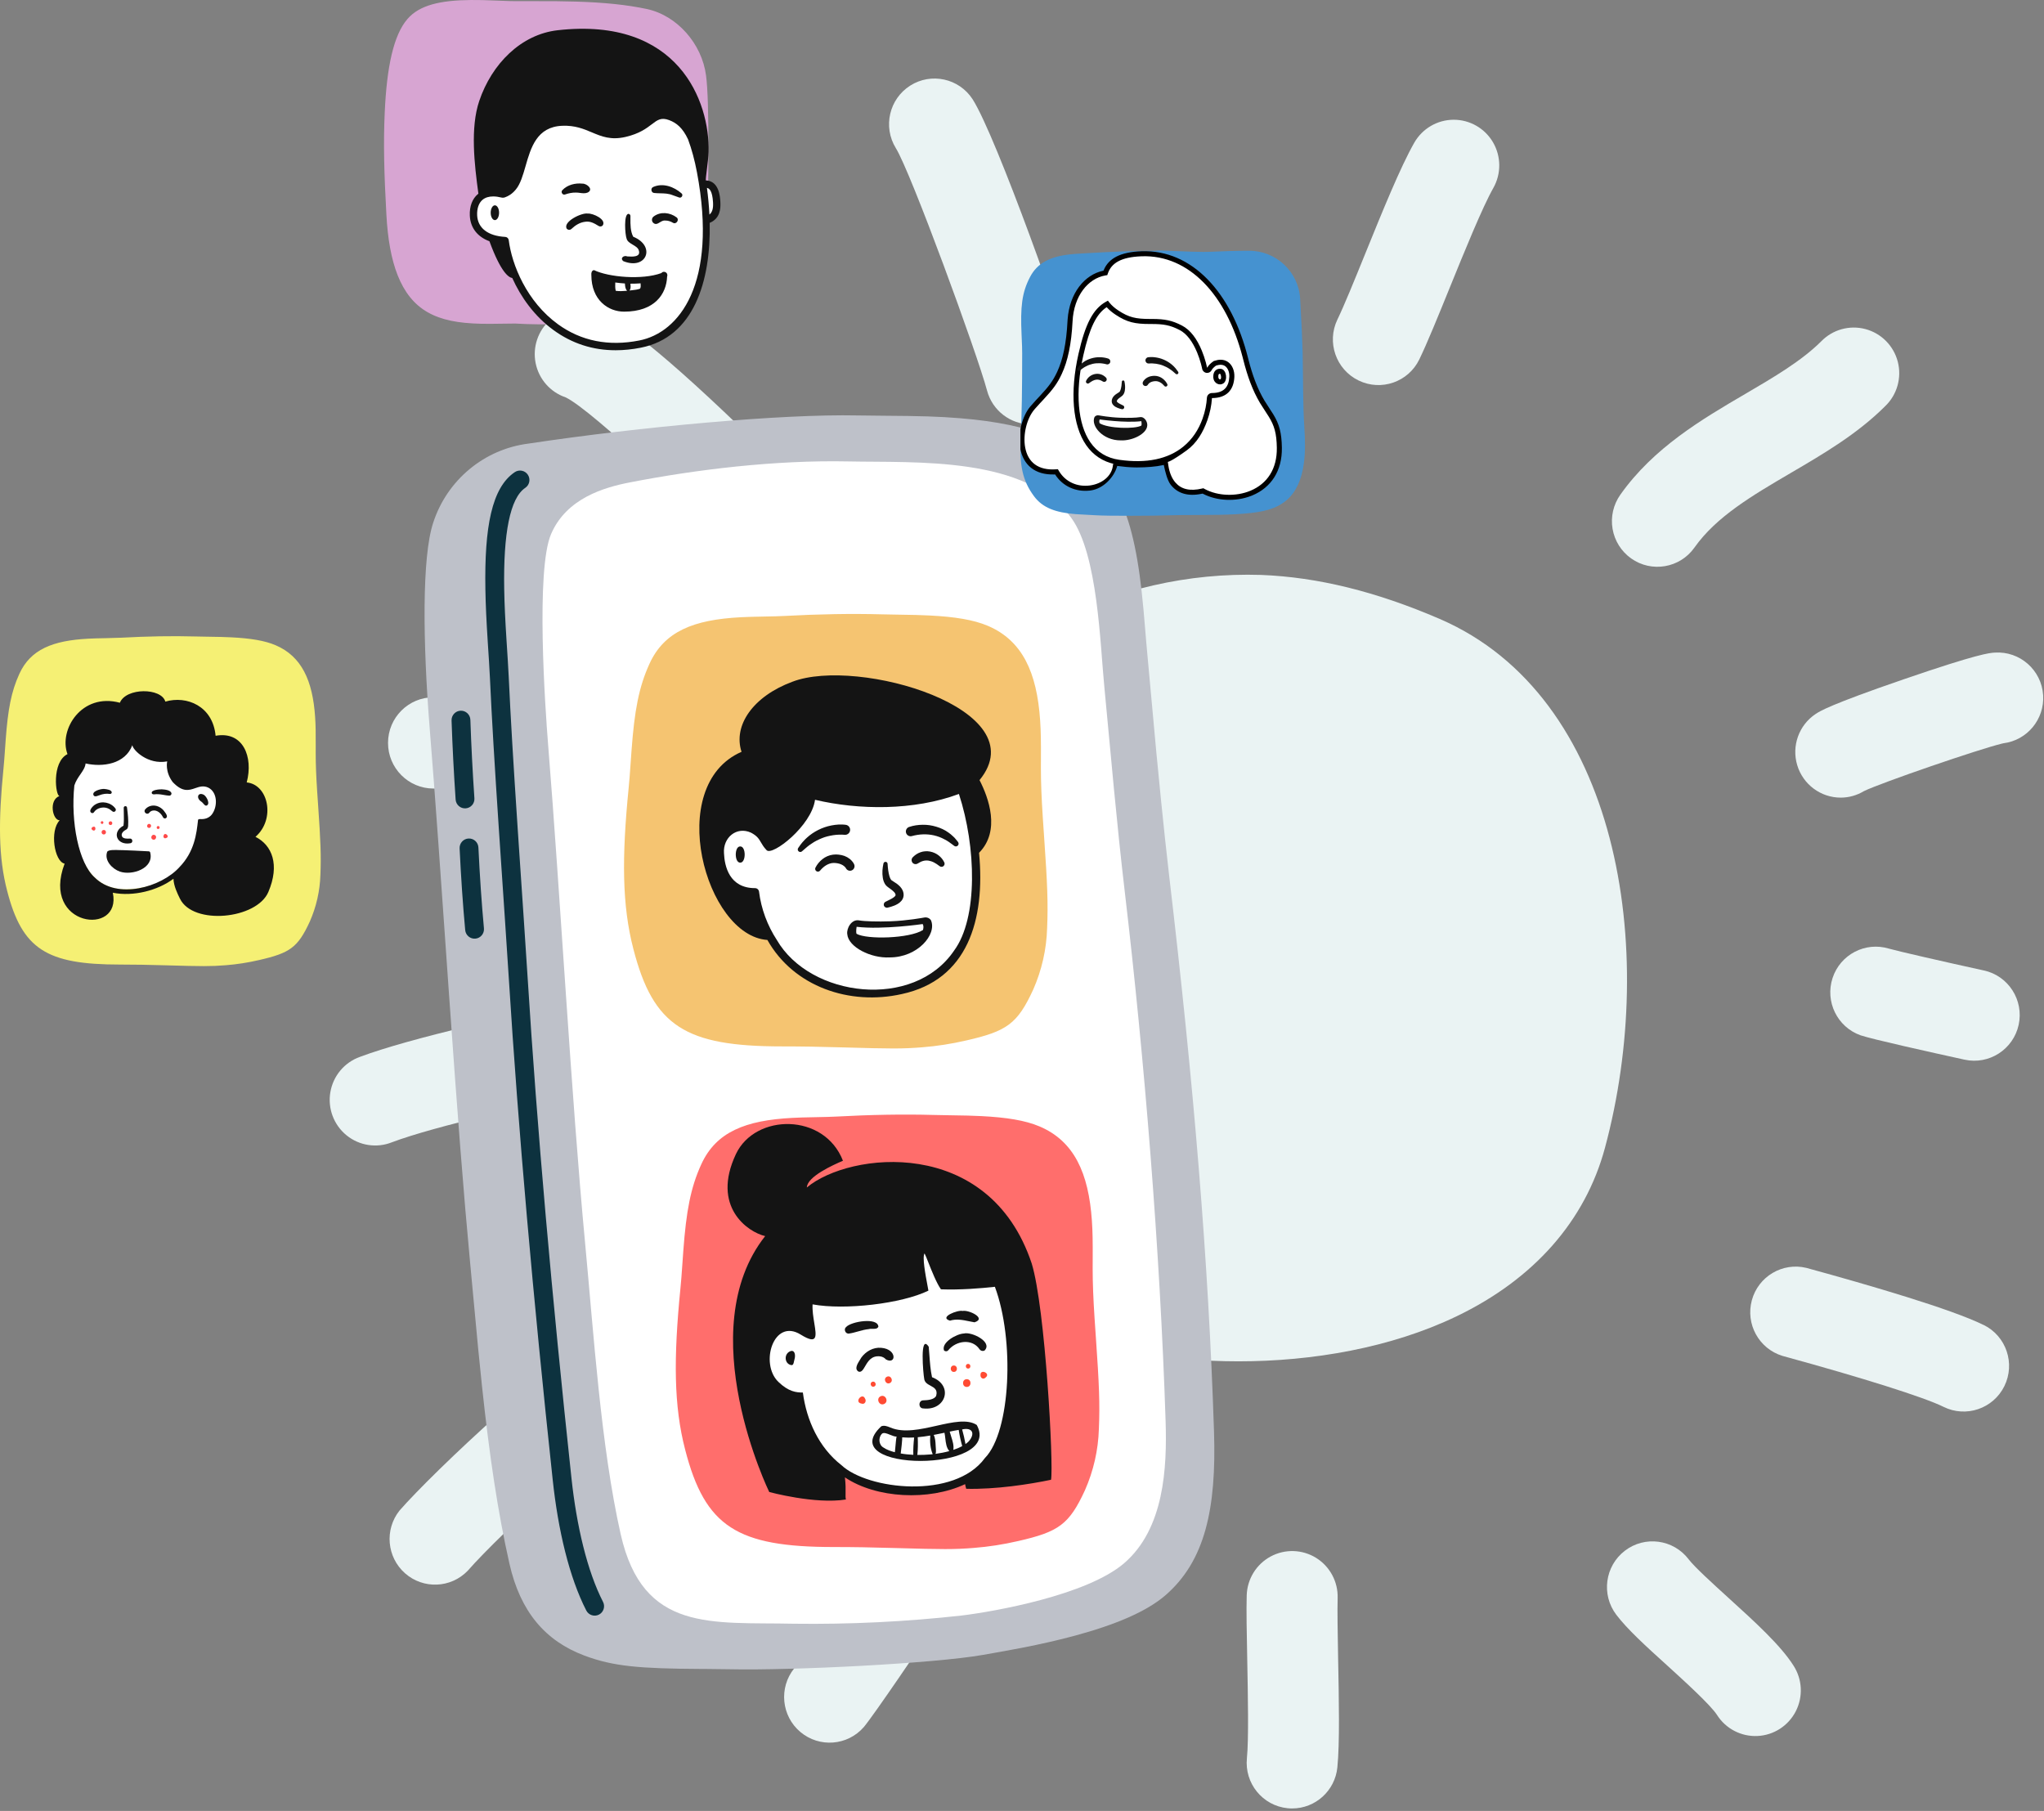 <svg width="228" height="202" viewBox="0 0 228 202" fill="none" xmlns="http://www.w3.org/2000/svg">
<rect x="0" y="0" width="228" height="202" fill="#808080" stroke="none"/>
<g style="mix-blend-mode:soft-light">
<g style="mix-blend-mode:soft-light">
<g style="mix-blend-mode:soft-light">
<path d="M160.592 69.038C153.509 65.984 146.992 64.377 140.667 64.13C132.544 63.876 124.492 65.72 117.283 69.485C103.136 76.757 94.181 89.525 92.714 104.522C91.725 114.643 93.417 123.616 97.746 131.185C101.984 138.602 108.509 144.274 117.134 148.066C122.543 150.436 130.121 151.85 138.146 151.85C146.427 151.85 155.172 150.341 162.486 146.822C171.115 142.67 176.832 136.173 179.027 128.037C184.997 105.867 180.57 77.658 160.592 69.038Z" fill="#EAF3F3"/>
</g>
<g style="mix-blend-mode:soft-light">
<path d="M89.577 54.75C88.004 52.976 83.454 48.417 79.187 44.45C69.92 35.841 67.511 35.045 66.352 34.682C64.636 34.097 62.739 34.476 61.376 35.675C60.014 36.875 59.393 38.712 59.746 40.496C60.1 42.28 61.375 43.739 63.091 44.323C66.109 45.745 78.803 57.935 81.994 61.531C83.196 62.9 85.036 63.52 86.817 63.154C88.599 62.788 90.049 61.494 90.618 59.761C91.187 58.028 90.788 56.122 89.573 54.765L89.577 54.75Z" fill="#EAF3F3"/>
</g>
<g style="mix-blend-mode:soft-light">
<path d="M48.344 87.958C51.919 87.958 64.667 88.551 68.004 88.94C68.201 88.961 68.399 88.972 68.598 88.972C71.276 88.959 73.483 86.858 73.636 84.174C73.79 81.49 71.837 79.15 69.177 78.829C65.424 78.389 52.336 77.796 48.387 77.778H48.365C45.564 77.772 43.289 80.046 43.283 82.857C43.277 85.668 45.542 87.952 48.344 87.958Z" fill="#EAF3F3"/>
</g>
<g style="mix-blend-mode:soft-light">
<path d="M65.269 122.369C68.057 122.096 70.096 119.606 69.824 116.808C69.552 114.01 67.071 111.964 64.283 112.237C58.592 112.793 45.507 115.872 40.145 117.89C38.417 118.508 37.157 120.015 36.849 121.83C36.541 123.644 37.233 125.485 38.66 126.642C40.086 127.8 42.025 128.094 43.728 127.412C48.318 125.674 60.396 122.845 65.269 122.369Z" fill="#EAF3F3"/>
</g>
<g style="mix-blend-mode:soft-light">
<path d="M68.409 147.866C62.15 151.189 48.445 164.059 44.562 168.498C42.876 170.621 43.148 173.698 45.179 175.491C47.21 177.284 50.286 177.161 52.169 175.213C55.875 170.977 68.565 159.292 73.137 156.864C74.759 156.025 75.807 154.376 75.882 152.546C75.955 150.716 75.044 148.988 73.496 148.019C71.947 147.051 69.999 146.992 68.395 147.866H68.409Z" fill="#EAF3F3"/>
</g>
<g style="mix-blend-mode:soft-light">
<path d="M103.672 173.05C102.557 172.294 101.189 172.013 99.868 172.271C98.547 172.528 97.383 173.301 96.63 174.42C93.221 179.492 89.283 185.244 88.588 186.102C86.856 188.259 87.162 191.411 89.277 193.192C91.391 194.974 94.537 194.731 96.355 192.646C97.528 191.242 102.821 183.411 105.049 180.11C106.61 177.778 105.994 174.618 103.672 173.05Z" fill="#EAF3F3"/>
</g>
<g style="mix-blend-mode:soft-light">
<path d="M221.296 108.252C216.873 107.285 211.58 106.071 210.707 105.816C208.07 105.012 205.276 106.468 204.415 109.095C203.554 111.722 204.94 114.559 207.537 115.483C208.881 115.934 215.381 117.377 219.13 118.199C221.867 118.801 224.572 117.063 225.173 114.316C225.773 111.57 224.04 108.854 221.304 108.252H221.296Z" fill="#EAF3F3"/>
</g>
<g style="mix-blend-mode:soft-light">
<path d="M149.209 178.263C149.265 176.445 148.351 174.734 146.81 173.776C145.269 172.818 143.335 172.758 141.738 173.618C140.141 174.478 139.122 176.128 139.066 177.947C139.015 179.594 139.066 182.146 139.124 185.105C139.2 189.105 139.298 194.045 139.087 196.121C138.805 198.917 140.834 201.414 143.619 201.698C143.791 201.716 143.965 201.724 144.137 201.724C146.738 201.72 148.915 199.743 149.177 197.147C149.448 194.46 149.354 189.603 149.26 184.902C149.213 182.204 149.166 179.652 149.209 178.263Z" fill="#EAF3F3"/>
</g>
<g style="mix-blend-mode:soft-light">
<path d="M192.775 178.209C191.094 176.682 189.004 174.78 188.366 173.937C186.666 171.699 183.479 171.268 181.25 172.975C179.02 174.682 178.591 177.88 180.291 180.117C181.498 181.71 183.552 183.593 185.965 185.771C187.895 187.527 190.812 190.181 191.525 191.293C192.501 192.83 194.222 193.726 196.036 193.642C197.85 193.558 199.481 192.507 200.312 190.886C201.143 189.266 201.047 187.323 200.06 185.793C198.622 183.524 195.786 180.943 192.775 178.209Z" fill="#EAF3F3"/>
</g>
<g style="mix-blend-mode:soft-light">
<path d="M221.282 147.804C217.724 146.037 208.559 143.361 201.495 141.427C198.829 140.781 196.134 142.379 195.412 145.034C194.689 147.69 196.201 150.44 198.825 151.243C207.791 153.697 214.674 155.871 216.782 156.922C219.293 158.169 222.336 157.137 223.579 154.617C224.821 152.097 223.793 149.044 221.282 147.797V147.804Z" fill="#EAF3F3"/>
</g>
<g style="mix-blend-mode:soft-light">
<path fill-rule="evenodd" clip-rule="evenodd" d="M222.517 72.794C225.312 72.613 227.724 74.74 227.904 77.545C228.068 80.226 226.129 82.573 223.474 82.908C223.434 82.917 223.391 82.926 223.345 82.937L223.166 82.952C223.175 82.951 223.186 82.951 223.197 82.95C223.237 82.948 223.284 82.945 223.328 82.941C220.836 83.529 209.848 87.305 207.914 88.245C207.135 88.718 206.242 88.97 205.331 88.972C203.096 88.973 201.123 87.505 200.475 85.358C199.827 83.211 200.656 80.891 202.516 79.647C202.98 79.338 204.067 78.618 212.374 75.764C220.68 72.91 221.919 72.83 222.517 72.794ZM223.328 82.941C223.349 82.939 223.368 82.936 223.387 82.933L223.345 82.937C223.339 82.938 223.334 82.94 223.328 82.941Z" fill="#EAF3F3"/>
</g>
<g style="mix-blend-mode:soft-light">
<path d="M181.943 62.287C184.229 63.91 187.392 63.368 189.011 61.076C191.464 57.604 195.492 55.259 199.756 52.754C203.4 50.624 207.168 48.417 210.283 45.308C211.611 44.036 212.15 42.143 211.693 40.358C211.235 38.574 209.852 37.177 208.077 36.706C206.303 36.236 204.413 36.764 203.136 38.088C200.937 40.269 197.883 42.065 194.644 43.96C189.87 46.755 184.461 49.922 180.737 55.19C179.959 56.292 179.649 57.658 179.875 58.989C180.102 60.32 180.845 61.507 181.943 62.287Z" fill="#EAF3F3"/>
</g>
<g style="mix-blend-mode:soft-light">
<path d="M151.542 42.44C154.061 43.668 157.096 42.616 158.32 40.088C159.208 38.252 160.418 35.278 161.696 32.129C163.33 28.105 165.366 23.099 166.573 20.972C167.469 19.39 167.457 17.448 166.541 15.877C165.624 14.306 163.942 13.346 162.128 13.357C160.314 13.369 158.645 14.351 157.748 15.933C156.208 18.638 154.216 23.542 152.288 28.294C151.075 31.286 149.926 34.111 149.18 35.649C147.966 38.179 149.023 41.218 151.542 42.44Z" fill="#EAF3F3"/>
</g>
<g style="mix-blend-mode:soft-light">
<path d="M110.099 43.56C110.691 45.788 112.703 47.338 115 47.337C115.442 47.338 115.882 47.279 116.308 47.163C119.014 46.438 120.622 43.65 119.902 40.935C118.949 37.343 111.207 15.34 108.487 11.065C106.969 8.735 103.867 8.062 101.525 9.553C99.183 11.044 98.469 14.147 99.923 16.518C101.575 19.139 109.012 39.473 110.099 43.56Z" fill="#EAF3F3"/>
</g>
</g>
</g>
<path d="M109.624 184.599L109.621 184.6C104.201 185.554 88.38 186.354 81.338 186.196C80.619 186.18 79.892 186.173 78.855 186.166C78.678 186.165 78.537 186.164 78.218 186.163C71.326 186.125 68.405 185.879 65.195 184.675C60.843 183.044 58.038 179.793 56.825 174.417C55.527 168.658 54.6 162.454 53.763 154.604C53.451 151.676 53.288 149.977 52.722 143.875C52.607 142.627 52.525 141.747 52.442 140.874C51.704 133.061 51.038 124.435 50.083 110.878C50.173 112.162 49.182 97.993 48.917 94.305C48.549 89.169 48.233 84.97 47.926 81.188C47.165 71.659 47.052 62.13 48.321 58.31C49.866 53.54 54.02 50.097 58.953 49.48C71.494 47.593 87.254 46.165 95.614 46.34C96.362 46.355 97.023 46.362 98.459 46.372C102.693 46.4 104.665 46.451 107.158 46.656C115.053 47.305 120.567 49.337 123.737 53.706C125.465 56.093 126.487 59.539 127.126 64.185C127.286 65.348 127.42 66.563 127.549 67.973C127.599 68.513 127.646 69.057 127.704 69.761C127.694 69.632 127.812 71.065 127.843 71.43C127.882 71.887 127.916 72.267 127.949 72.62C127.975 72.901 127.975 72.901 128 73.181C129.055 84.748 129.086 85.081 129.522 89.402C129.819 92.346 130.112 95.068 130.413 97.669C133.158 120.969 134.803 140.622 135.418 159.685C135.698 168.287 134.419 174.138 129.974 177.968C127.865 179.775 124.43 181.225 119.925 182.445C118.07 182.948 116.111 183.39 113.986 183.806C113.187 183.962 112.401 184.107 111.511 184.266C111.146 184.331 109.882 184.553 109.624 184.599Z" fill="#BEC1C9"/>
<path d="M107.292 180.201C101.069 180.894 94.809 181.201 88.547 181.118C79.408 180.918 71.718 182.14 69.235 171.135C67.025 161.336 66.212 148.645 65.261 138.605C63.718 122.273 62.479 99.621 61.151 83.206C60.794 78.78 59.76 63.571 61.466 59.584C63.172 55.596 67.356 54.358 70.364 53.789C77.592 52.387 86.4 51.297 94.668 51.471C102.19 51.629 114.494 50.844 119.513 57.792C122.463 61.87 122.71 71.826 123.187 76.647C123.901 84.143 124.568 91.871 125.465 99.479C127.67 118.201 129.402 139.516 130.017 158.481C130.19 163.749 129.859 170.524 125.392 174.369C121.219 177.946 110.899 179.759 107.292 180.201Z" fill="white"/>
<path d="M87.245 116.721C76.447 116.721 72.874 114.471 70.654 105.867C69.378 100.975 69.355 95.635 70.124 87.891C70.204 87.082 70.256 86.407 70.358 84.932C70.404 84.271 70.423 84.01 70.449 83.657C70.773 79.293 71.252 76.649 72.454 74.025C74.1 70.428 77.365 69.121 82.633 68.85C83.375 68.812 83.938 68.797 85.266 68.772C86.381 68.752 86.889 68.738 87.461 68.708C91.296 68.5 94.981 68.433 98.377 68.526C98.81 68.539 99.224 68.546 100.043 68.558C101.898 68.585 102.656 68.603 103.694 68.655C106.487 68.795 108.588 69.128 110.19 69.808C114.042 71.446 115.659 75.007 116.021 80.325C116.107 81.585 116.121 82.606 116.112 84.697C116.109 85.202 116.108 85.399 116.108 85.655C116.108 87.29 116.177 88.987 116.32 91.2C116.36 91.827 116.395 92.339 116.473 93.457C116.828 98.535 116.923 100.774 116.801 103.561C116.729 105.91 116.204 108.223 115.246 110.393C113.482 114.217 112.31 115.023 107.796 116.055C106.101 116.446 104.516 116.689 102.87 116.82C100.637 116.997 99.445 116.988 94.052 116.833C91.373 116.756 89.488 116.721 87.245 116.721Z" fill="#F5C471"/>
<path fill-rule="evenodd" clip-rule="evenodd" d="M92.592 83.457C90.415 84.342 87.055 91.075 87.055 91.075L81.25 90.179C81.25 90.179 78.571 97.17 82.232 100.844C85.894 104.519 85.254 103.385 85.724 104.18C86.195 104.976 88.278 110.384 97.516 110.732C106.753 111.08 108.632 102.341 108.78 101.422C108.929 100.502 109.127 94.016 108.805 92.674C108.483 91.332 108.409 87.267 107.27 85.988C104.788 83.202 96.043 82.053 92.592 83.457Z" fill="white"/>
<path fill-rule="evenodd" clip-rule="evenodd" d="M86.65 104.845C90.364 111.266 101.928 112.693 106.429 106.028C109.104 102.402 108.891 94.452 106.964 88.562C101.935 90.438 95.78 90.36 90.914 89.212C90.526 92.115 86.157 95.508 85.515 94.837C85.192 94.5 85.028 94.218 84.881 93.965C84.652 93.57 84.462 93.244 83.773 92.88C82.177 92.145 80.624 93.418 80.759 95.185C80.824 96.635 81.36 99.067 84.223 99.067C84.449 99.067 84.64 99.236 84.668 99.461C84.905 101.378 85.602 103.235 86.65 104.845ZM88.392 76.043C95.677 73.245 115.745 79.096 109.263 87.018C110.268 88.975 111.632 92.678 109.209 95.126C109.925 102.677 107.908 109.303 100.595 110.881C94.775 112.189 88.54 110.073 85.598 104.847C78.688 104.388 74.082 87.625 82.716 83.862C81.756 80.939 83.983 77.676 88.392 76.043ZM82.569 94.416C81.907 94.393 81.907 96.245 82.569 96.222C83.231 96.245 83.231 94.393 82.569 94.416Z" fill="#141414"/>
<path fill-rule="evenodd" clip-rule="evenodd" d="M94.176 93.116C94.108 93.11 93.99 93.102 93.891 93.1C93.812 93.097 93.731 93.099 93.65 93.101C93.625 93.102 93.6 93.102 93.575 93.103C93.363 93.113 93.149 93.128 92.937 93.162C92.514 93.231 92.089 93.325 91.689 93.492C91.29 93.658 90.89 93.842 90.531 94.102C90.181 94.321 89.87 94.598 89.551 94.881L89.477 94.946L89.456 94.965C89.34 95.069 89.16 95.058 89.057 94.941C88.968 94.84 88.963 94.693 89.037 94.588C89.066 94.548 89.094 94.507 89.122 94.467C89.237 94.303 89.352 94.137 89.483 93.983C89.524 93.939 89.565 93.893 89.606 93.848L89.606 93.848C89.734 93.706 89.864 93.562 90.012 93.437C90.387 93.092 90.82 92.803 91.281 92.572C91.744 92.342 92.239 92.168 92.75 92.073C93.005 92.024 93.263 91.99 93.525 91.975C93.544 91.974 93.564 91.974 93.583 91.973C93.695 91.97 93.807 91.967 93.92 91.971C94.058 91.973 94.177 91.981 94.345 92.004C94.651 92.047 94.865 92.33 94.823 92.637C94.782 92.932 94.519 93.142 94.227 93.12L94.176 93.116ZM104.659 96.506L104.659 96.506C104.695 96.532 104.728 96.558 104.758 96.578L104.829 96.628C104.926 96.695 105.055 96.71 105.169 96.656C105.34 96.575 105.414 96.371 105.334 96.199C105.251 96.021 105.165 95.899 105.059 95.763C104.954 95.634 104.832 95.518 104.697 95.412C104.425 95.202 104.101 95.054 103.748 94.987C103.396 94.92 103.013 94.943 102.673 95.066C102.329 95.182 102.039 95.392 101.809 95.629C101.669 95.773 101.639 96 101.75 96.179C101.88 96.389 102.156 96.453 102.365 96.322L102.39 96.307C102.589 96.182 102.785 96.083 102.98 96.033C103.176 95.978 103.371 95.972 103.573 95.998C103.774 96.033 103.983 96.098 104.18 96.201C104.28 96.251 104.38 96.311 104.478 96.377C104.538 96.414 104.601 96.462 104.659 96.506ZM91.299 96.263C91.17 96.424 91.063 96.575 90.961 96.779C90.898 96.905 90.927 97.062 91.04 97.156C91.171 97.266 91.366 97.248 91.475 97.116L91.498 97.088C91.583 96.986 91.701 96.858 91.818 96.76C91.936 96.658 92.06 96.565 92.19 96.492C92.451 96.345 92.723 96.26 92.998 96.256C93.067 96.256 93.133 96.259 93.205 96.268C93.232 96.272 93.26 96.274 93.287 96.277C93.334 96.281 93.381 96.286 93.425 96.297C93.57 96.319 93.701 96.365 93.824 96.416C93.948 96.465 94.055 96.533 94.149 96.61L94.165 96.624C94.204 96.659 94.243 96.694 94.275 96.732C94.293 96.751 94.308 96.771 94.322 96.79L94.326 96.795L94.345 96.823C94.347 96.824 94.349 96.828 94.351 96.831C94.354 96.837 94.356 96.84 94.35 96.826C94.465 97.082 94.764 97.198 95.02 97.083C95.276 96.969 95.391 96.668 95.277 96.411C95.252 96.357 95.24 96.336 95.225 96.309L95.217 96.296C95.203 96.271 95.189 96.25 95.175 96.228V96.228L95.17 96.221L95.164 96.212C95.128 96.159 95.09 96.109 95.05 96.063C94.971 95.969 94.885 95.886 94.793 95.812C94.607 95.666 94.403 95.552 94.193 95.474C93.982 95.401 93.767 95.349 93.557 95.331C93.485 95.32 93.415 95.318 93.345 95.316C93.311 95.314 93.278 95.314 93.244 95.312C93.138 95.31 93.025 95.319 92.917 95.332C92.479 95.391 92.064 95.571 91.739 95.834C91.575 95.962 91.428 96.106 91.299 96.263ZM101.797 92.131C101.667 92.16 101.555 92.192 101.402 92.244C101.14 92.336 100.989 92.619 101.065 92.892C101.144 93.175 101.437 93.34 101.719 93.261L101.76 93.249C101.827 93.23 101.938 93.202 102.033 93.182C102.132 93.159 102.234 93.143 102.336 93.127L102.644 93.088L102.954 93.068C103.368 93.056 103.783 93.089 104.185 93.183C104.586 93.278 104.978 93.419 105.346 93.622C105.694 93.79 106.006 94.026 106.327 94.268L106.328 94.269C106.358 94.291 106.387 94.314 106.417 94.336L106.44 94.353C106.548 94.435 106.7 94.437 106.811 94.35C106.945 94.246 106.969 94.053 106.865 93.919C106.79 93.823 106.711 93.728 106.632 93.633C106.61 93.608 106.589 93.582 106.567 93.556L106.567 93.556C106.51 93.486 106.452 93.416 106.382 93.358C106.344 93.324 106.307 93.29 106.269 93.255C106.123 93.12 105.976 92.984 105.806 92.875C105.4 92.574 104.927 92.361 104.44 92.216C103.952 92.068 103.441 91.99 102.933 91.999C102.68 92.005 102.426 92.016 102.174 92.058C102.048 92.079 101.923 92.101 101.797 92.131ZM99.006 96.356C99.037 96.844 99.091 97.332 99.217 97.751C99.251 97.853 99.288 97.952 99.331 98.032C99.372 98.112 99.424 98.174 99.451 98.189C99.506 98.229 99.615 98.302 99.717 98.366C99.823 98.433 99.936 98.505 100.051 98.588C100.275 98.757 100.526 98.97 100.688 99.317C100.76 99.493 100.811 99.677 100.793 99.907C100.776 100.132 100.67 100.347 100.545 100.489C100.292 100.779 100.018 100.9 99.765 101.011C99.507 101.114 99.257 101.188 99.007 101.244C98.819 101.287 98.631 101.169 98.588 100.98C98.552 100.818 98.632 100.658 98.774 100.587L98.776 100.586C98.848 100.55 98.921 100.516 98.992 100.481H98.992C99.14 100.41 99.284 100.341 99.416 100.266C99.611 100.162 99.789 100.033 99.859 99.933C99.894 99.882 99.896 99.857 99.899 99.832L99.899 99.831C99.901 99.809 99.886 99.743 99.862 99.689C99.815 99.574 99.684 99.434 99.513 99.3C99.428 99.231 99.334 99.162 99.232 99.089C99.205 99.069 99.179 99.051 99.153 99.032C99.074 98.975 98.991 98.916 98.891 98.823C98.731 98.668 98.654 98.509 98.592 98.36C98.531 98.211 98.501 98.067 98.475 97.925C98.381 97.361 98.436 96.829 98.545 96.317C98.572 96.191 98.696 96.11 98.822 96.137C98.927 96.159 99 96.249 99.006 96.351L99.006 96.356ZM95.547 104.161C96.7 104.818 101.446 104.695 102.953 103.739C103.086 103.283 102.918 103.073 102.918 103.073C102.918 103.073 98.467 103.725 95.55 103.38C95.55 103.38 95.453 103.973 95.547 104.161ZM103.067 102.35C103.385 102.286 103.676 102.399 103.845 102.649C104.534 104.231 102.353 106.81 99.221 106.795C97.14 106.905 94.617 105.635 94.509 104.195C94.412 103.573 94.968 102.508 95.826 102.665C96.438 102.776 97.9 102.817 99.328 102.766C101.197 102.7 102.977 102.367 103.064 102.351C103.066 102.35 103.067 102.35 103.067 102.35Z" fill="#141414"/>
<path d="M93.019 172.563C82.221 172.563 78.648 170.312 76.428 161.709C75.152 156.817 75.129 151.477 75.898 143.732C75.978 142.924 76.03 142.249 76.132 140.774C76.178 140.113 76.197 139.851 76.223 139.498C76.547 135.134 77.026 132.49 78.228 129.867C79.874 126.269 83.139 124.963 88.407 124.692C89.149 124.654 89.712 124.639 91.04 124.614C92.155 124.593 92.663 124.579 93.235 124.55C97.07 124.341 100.755 124.274 104.151 124.368C104.584 124.38 104.998 124.388 105.818 124.4C107.673 124.427 108.43 124.444 109.468 124.496C112.261 124.637 114.362 124.969 115.964 125.65C119.816 127.287 121.433 130.849 121.796 136.167C121.881 137.427 121.896 138.448 121.886 140.539C121.883 141.043 121.882 141.24 121.882 141.496C121.882 143.131 121.952 144.828 122.094 147.041C122.134 147.669 122.169 148.181 122.248 149.298C122.603 154.377 122.697 156.615 122.575 159.403C122.503 161.752 121.978 164.064 121.02 166.234C119.257 170.058 118.085 170.865 113.571 171.896C111.875 172.287 110.291 172.53 108.644 172.661C106.411 172.839 105.219 172.829 99.826 172.675C97.148 172.598 95.262 172.563 93.019 172.563Z" fill="#FF6E6C"/>
<path fill-rule="evenodd" clip-rule="evenodd" d="M112.502 148.052C111.148 136.786 103.761 136.137 98.43 137.109C94.182 137.884 88.748 141.409 89.229 148.5C87.102 147.807 85.548 149.105 85.272 150.792C84.959 152.706 85.96 155.944 89.109 155.386C89.799 160.874 93.581 167.195 103.857 166.137C111.637 165.336 113.734 158.307 112.502 148.052Z" fill="white"/>
<path fill-rule="evenodd" clip-rule="evenodd" d="M89.557 155.33C89.959 158.417 91.35 161.477 93.855 163.426C96.781 166.178 106.48 167.285 109.869 162.631C112.754 159.681 113.184 149.446 110.975 143.536C109.445 143.705 107.098 143.9 104.958 143.817C104.467 143.121 103.938 141.788 103.557 140.828C103.374 140.366 103.225 139.99 103.131 139.815C102.857 140.191 103.229 142.177 103.453 143.372C103.496 143.605 103.534 143.808 103.561 143.964C100.583 145.425 94.22 146.158 90.64 145.496C90.601 146.186 90.724 146.934 90.831 147.589C91.072 149.061 91.236 150.06 89.315 148.867C86.283 146.983 84.724 152.103 86.815 154.132C87.967 155.25 88.824 155.328 89.557 155.33ZM94.028 129.475C92.933 129.945 90.041 131.235 90 132.458C94.712 128.493 110.32 126.651 115.082 140.932C116.604 145.881 117.539 163.481 117.24 165.061C114.774 165.576 111.076 166.143 107.778 166.068C107.72 165.904 107.684 165.729 107.655 165.55C103.614 167.442 97.737 167.144 94.247 164.792C94.338 165.587 94.328 166.13 94.32 166.53C94.313 166.845 94.309 167.071 94.358 167.261C90.918 167.818 85.806 166.426 85.806 166.426C85.806 166.426 77.031 148.413 85.351 137.881C83.402 137.43 79.319 134.593 82.093 128.726C84.238 124.186 91.939 124.105 94.028 129.475ZM88.566 151.866C88.518 152.1 88.474 152.314 88.238 152.266C87.518 152.119 87.426 151.088 88.083 150.754C88.622 150.48 88.788 151.091 88.615 151.66C88.595 151.726 88.581 151.797 88.566 151.866Z" fill="#141414"/>
<path fill-rule="evenodd" clip-rule="evenodd" d="M108.112 147.383C107.4 147.236 106.687 147.089 105.963 147.313C104.677 146.928 106.863 146.085 107.374 146.23C108.029 146.079 110.108 147.049 108.701 147.497C108.504 147.464 108.308 147.424 108.112 147.383ZM109.822 150.645C110.774 149.684 108.361 148.518 107.527 148.745C106.718 148.772 104.967 149.744 105.302 150.638C105.432 150.764 105.639 150.76 105.764 150.629C106.623 149.537 108.43 149.272 109.261 150.499C109.384 150.678 109.622 150.744 109.822 150.645ZM103.963 153.619C106.413 154.556 105.491 157.388 102.999 157.104C102.42 157.111 102.418 156.198 102.995 156.201C103.481 156.189 104.21 156.126 104.424 155.7C104.619 155.015 104.214 154.795 103.799 154.569C103.461 154.386 103.117 154.199 103.085 153.753C102.995 153.33 102.558 148.677 103.595 150.221C103.624 150.529 103.646 150.84 103.669 151.151C103.729 151.982 103.789 152.817 103.963 153.619ZM98.822 151.638C98.667 151.458 98.45 151.337 98.192 151.299C97.214 151.174 96.817 151.857 96.501 152.398C96.276 152.786 96.092 153.101 95.768 152.997C95.275 152.705 95.647 152.117 95.924 151.68C95.981 151.589 96.035 151.505 96.076 151.431C96.573 150.746 97.41 150.258 98.294 150.342C100.099 150.484 99.969 152.27 98.822 151.638ZM96.924 148.255C97.041 148.217 97.184 148.22 97.329 148.224C97.593 148.229 97.861 148.236 97.98 147.989C97.928 146.908 94.939 147.402 94.388 148.016C94.072 148.262 94.302 148.819 94.707 148.752C95.045 148.703 95.378 148.61 95.712 148.516C96.112 148.404 96.512 148.291 96.924 148.255ZM107.696 161.077C107.828 160.984 107.952 160.887 108.058 160.778C108.801 159.919 108.49 159.187 107.322 159.445C107.477 159.982 107.599 160.527 107.696 161.077ZM106.34 161.726C106.508 161.67 106.675 161.61 106.837 161.543C107.007 161.472 107.172 161.39 107.331 161.303C107.164 160.71 107.032 160.108 106.937 159.498C106.608 159.551 106.27 159.618 105.936 159.69C105.981 159.868 106.039 160.051 106.099 160.236C106.257 160.728 106.42 161.236 106.34 161.726ZM102.328 162.291C102.825 162.297 103.324 162.276 103.818 162.233C103.877 162.227 103.935 162.221 103.994 162.214C104.009 162.212 104.025 162.21 104.04 162.209C103.77 161.57 103.714 160.816 103.767 160.127C103.306 160.207 102.84 160.274 102.371 160.315C102.396 160.974 102.398 161.634 102.328 162.291ZM100.639 160.329C100.672 160.369 100.497 162.066 100.472 162.127C100.936 162.211 101.404 162.256 101.877 162.279C101.853 161.632 101.901 160.988 101.969 160.345C101.529 160.37 101.085 160.369 100.639 160.329ZM98.361 159.939C97.959 160.365 98.008 161.181 98.561 161.475C98.925 161.724 99.384 161.876 99.819 161.988C99.823 161.977 99.838 161.816 99.858 161.595C99.903 161.089 99.977 160.274 100.014 160.244C100.016 160.244 100.017 160.244 100.018 160.244C100.017 160.243 100.016 160.243 100.014 160.244C99.806 160.254 99.546 160.148 99.289 160.044C98.923 159.895 98.562 159.748 98.361 159.939ZM104.368 161.248C104.374 161.397 104.381 161.544 104.396 161.689C104.395 161.729 104.397 161.769 104.399 161.808C104.405 161.927 104.41 162.045 104.344 162.172C104.87 162.102 105.391 162.002 105.896 161.862C105.566 161.502 105.504 160.96 105.444 160.44C105.419 160.223 105.395 160.01 105.352 159.816C104.956 159.901 104.556 159.983 104.152 160.058C104.329 160.423 104.349 160.839 104.368 161.248ZM104.473 159.035C106.242 158.638 107.909 158.264 108.952 158.947C111.934 164.342 92.801 164.206 98.309 159.09C98.653 158.966 98.98 159.098 99.294 159.224C99.305 159.228 99.316 159.232 99.327 159.237C100.784 159.863 102.681 159.438 104.473 159.035Z" fill="#141414"/>
<path fill-rule="evenodd" clip-rule="evenodd" d="M107.986 152.135C107.649 152.138 107.654 152.662 107.991 152.66C108.328 152.657 108.323 152.132 107.986 152.135ZM99.261 154.274C99.714 154.062 99.386 153.354 98.932 153.567C98.478 153.779 98.806 154.487 99.261 154.274ZM97.521 154.658C97.853 154.502 97.613 153.983 97.28 154.139C96.947 154.295 97.187 154.814 97.521 154.658ZM98.226 155.748C97.677 156.005 98.073 156.862 98.624 156.605C99.173 156.348 98.776 155.491 98.226 155.748ZM96.492 156.005C96.19 155.28 95.224 156.416 96.1 156.565C96.46 156.697 96.681 156.291 96.492 156.005ZM107.843 154.707C108.4 154.702 108.391 153.836 107.836 153.841C107.279 153.846 107.287 154.712 107.843 154.707ZM109.371 153.367C109.327 153.679 109.67 153.927 109.916 153.674C110.582 153.205 109.336 152.648 109.371 153.367ZM106.394 152.315C105.934 152.319 105.941 153.035 106.4 153.031C106.859 153.027 106.852 152.312 106.394 152.315Z" fill="#FF4B33"/>
<path d="M57.423 52.665C54.852 54.391 54.026 58.788 54.143 65.73C54.172 67.491 54.256 69.232 54.41 71.651C54.432 71.994 54.524 73.419 54.547 73.774C54.594 74.53 54.626 75.091 54.648 75.583C54.855 80.084 55.169 85.305 55.647 92.508C55.714 93.522 55.785 94.583 55.867 95.79C55.92 96.585 56.24 101.311 56.329 102.638C56.502 105.196 56.633 107.201 56.749 109.033C57.83 126.277 59.463 144.672 61.651 165.052C62.251 170.684 63.504 175.959 65.399 179.647C65.665 180.163 66.298 180.367 66.814 180.1C67.329 179.833 67.531 179.198 67.265 178.68C65.512 175.269 64.313 170.224 63.739 164.827C61.553 144.475 59.923 126.11 58.845 108.9C58.728 107.064 58.596 105.056 58.424 102.497C58.335 101.168 58.015 96.442 57.962 95.648C57.88 94.441 57.809 93.381 57.742 92.368C57.265 85.178 56.952 79.969 56.746 75.487C56.723 74.981 56.69 74.408 56.642 73.641C56.62 73.284 56.527 71.858 56.506 71.517C56.354 69.128 56.271 67.416 56.242 65.695C56.139 59.525 56.883 55.563 58.591 54.417C59.073 54.093 59.202 53.439 58.879 52.955C58.557 52.472 57.905 52.342 57.423 52.665Z" fill="#0D323F"/>
<path d="M52.918 89.045C52.717 86.095 52.567 83.168 52.468 80.293C52.449 79.711 51.962 79.256 51.383 79.276C50.804 79.296 50.35 79.784 50.37 80.366C50.469 83.265 50.621 86.215 50.823 89.188C50.863 89.769 51.364 90.207 51.942 90.167C52.52 90.128 52.958 89.625 52.918 89.045Z" fill="#0D323F"/>
<path d="M53.982 103.554C53.721 100.734 53.519 97.741 53.365 94.534C53.338 93.953 52.845 93.504 52.266 93.532C51.687 93.56 51.24 94.054 51.268 94.635C51.423 97.872 51.628 100.896 51.891 103.748C51.944 104.327 52.455 104.753 53.033 104.7C53.61 104.646 54.035 104.133 53.982 103.554Z" fill="#0D323F"/>
<path d="M13.357 107.591C5.179 107.591 2.473 105.882 0.792 99.349C-0.174 95.634 -0.192 91.579 0.391 85.699C0.451 85.085 0.491 84.573 0.568 83.453C0.603 82.95 0.617 82.752 0.637 82.484C0.882 79.17 1.245 77.162 2.156 75.17C3.402 72.439 5.874 71.447 9.864 71.241C10.426 71.212 10.852 71.201 11.858 71.182C12.702 71.166 13.087 71.155 13.52 71.133C16.424 70.975 19.215 70.923 21.787 70.995C22.114 71.004 22.428 71.01 23.049 71.019C24.454 71.039 25.027 71.052 25.813 71.092C27.929 71.199 29.52 71.451 30.733 71.968C33.65 73.211 34.874 75.916 35.149 79.954C35.214 80.911 35.225 81.686 35.217 83.274C35.215 83.657 35.215 83.806 35.215 84.001C35.215 85.243 35.267 86.531 35.375 88.212C35.405 88.688 35.432 89.077 35.491 89.925C35.76 93.782 35.831 95.482 35.739 97.598C35.684 99.382 35.287 101.138 34.562 102.786C33.226 105.69 32.339 106.302 28.92 107.085C27.636 107.382 26.436 107.567 25.189 107.666C23.498 107.801 22.595 107.794 18.511 107.676C16.483 107.618 15.055 107.591 13.357 107.591Z" fill="#F5F074"/>
<path fill-rule="evenodd" clip-rule="evenodd" d="M8.116 88.722C8.273 82.255 12.77 81.411 15.883 81.664C18.364 81.865 21.677 83.561 21.791 87.611C22.974 87.098 23.937 87.748 24.188 88.689C24.473 89.757 24.076 91.65 22.238 91.511C22.351 94.483 20.057 99.037 14.102 99.185C9.593 99.297 7.973 94.609 8.116 88.722Z" fill="white"/>
<path fill-rule="evenodd" clip-rule="evenodd" d="M22.087 91.494C21.924 92.978 21.702 94.995 20.004 96.738C17.989 98.963 13.084 100.387 10.575 97.886C8.782 96.303 7.87 91.695 8.293 87.614C8.448 87.125 8.717 86.735 8.968 86.372C9.247 85.968 9.503 85.597 9.549 85.162C11.462 85.592 13.963 85.237 14.763 83.12C14.815 83.654 16.481 85.338 18.652 84.929C18.652 84.929 18.374 86.047 19.263 87.234C20.366 88.402 21.083 88.155 21.78 87.915C22.239 87.757 22.689 87.602 23.235 87.855C24.277 88.376 24.301 89.976 23.62 90.866C23.309 91.239 22.864 91.406 22.297 91.362C22.222 91.356 22.148 91.382 22.093 91.435C22.091 91.454 22.089 91.474 22.087 91.494ZM7.527 84.118C5.729 85.031 6.202 88.833 6.638 88.79C5.408 89.231 5.854 91.507 6.659 91.501C5.525 92.635 6.055 96.104 7.208 96.335C4.52 103.408 13.623 104.485 12.583 99.579C14.867 100.034 17.591 99.336 19.348 98.022C19.375 98.819 19.797 99.678 20.047 100.189C20.057 100.209 20.067 100.229 20.076 100.248C21.538 103.234 28.635 102.541 29.932 99.5C31.23 96.46 30.353 94.276 28.498 93.344C30.767 91.361 29.928 87.501 27.52 87.277C28.28 84.402 27.106 81.523 24.05 82.071C23.744 78.752 20.82 77.56 18.443 78.261C18.005 76.707 14.066 76.682 13.37 78.388C9.097 77.236 6.528 81.408 7.527 84.118ZM22.674 89.629C22.787 89.76 22.903 89.895 23.026 89.861C23.487 89.731 23.081 88.864 22.736 88.656C22.079 88.309 21.812 89.023 22.486 89.443C22.547 89.482 22.61 89.555 22.674 89.629Z" fill="#141414"/>
<path fill-rule="evenodd" clip-rule="evenodd" d="M11.106 88.699C11.479 88.554 11.866 88.5 12.264 88.561C12.366 88.57 12.457 88.495 12.467 88.393C12.46 88.097 11.875 88.024 11.641 88.004C11.298 87.959 10.107 88.267 10.472 88.763C10.611 88.878 10.779 88.815 10.94 88.754C10.997 88.733 11.053 88.712 11.106 88.699ZM10.229 90.687C9.776 90.465 10.411 89.845 10.641 89.731C11.367 89.288 12.372 89.504 12.87 90.179C12.939 90.265 12.94 90.391 12.864 90.478C12.776 90.581 12.619 90.585 12.524 90.491C12.366 90.353 12.202 90.239 12.023 90.164C11.529 89.956 10.821 90.116 10.515 90.552C10.463 90.656 10.35 90.726 10.229 90.687ZM13.777 92.098C12.408 92.836 13.051 94.325 14.531 94.061C14.869 94.025 14.821 93.51 14.483 93.538C14.199 93.559 13.773 93.564 13.625 93.329C13.438 92.965 13.795 92.676 14.115 92.51C14.252 92.429 14.284 92.238 14.294 92.126C14.337 91.454 14.257 90.796 14.176 90.135L14.17 90.08C14.144 89.852 13.791 89.884 13.801 90.109C13.802 90.29 13.806 90.471 13.81 90.653C13.821 91.137 13.833 91.624 13.777 92.098ZM16.651 90.657C16.731 90.544 16.851 90.462 16.998 90.425C17.507 90.302 17.971 90.719 18.182 91.161C18.237 91.281 18.383 91.331 18.5 91.27C18.782 91.088 18.503 90.73 18.319 90.492C18.287 90.451 18.257 90.413 18.234 90.381C17.907 90.013 17.394 89.778 16.885 89.877C16.625 89.925 16.367 90.067 16.191 90.287C15.95 90.59 16.409 90.958 16.651 90.657ZM17.329 88.595C17.174 88.613 17.016 88.632 16.936 88.496C16.796 88.105 17.785 88.043 18.034 88.044C18.352 88.062 19.08 88.115 19.13 88.516C19.126 88.65 19.014 88.756 18.88 88.751C18.68 88.743 18.482 88.707 18.282 88.672C18.044 88.63 17.806 88.588 17.565 88.59C17.496 88.575 17.413 88.585 17.329 88.595ZM13.356 94.824C12.832 94.803 12.069 94.773 11.954 95.022C11.607 95.979 12.522 96.932 13.377 97.222C14.725 97.689 17.202 96.872 16.757 95.099C16.756 95.041 16.667 94.954 16.6 94.962C16.488 94.956 16.375 94.95 16.261 94.945C15.434 94.902 14.579 94.857 13.761 94.832C13.672 94.837 13.527 94.831 13.356 94.824Z" fill="#141414"/>
<path fill-rule="evenodd" clip-rule="evenodd" d="M11.372 91.6C11.568 91.583 11.595 91.886 11.399 91.904C11.203 91.922 11.177 91.618 11.372 91.6ZM16.706 91.912C16.982 92.009 16.831 92.437 16.555 92.34C16.28 92.243 16.431 91.815 16.706 91.912ZM17.697 92.149C17.899 92.22 17.788 92.534 17.586 92.463C17.385 92.392 17.495 92.078 17.697 92.149ZM17.238 93.133C17.571 93.251 17.388 93.769 17.055 93.651C16.722 93.534 16.904 93.016 17.238 93.133ZM18.258 93.183C18.393 92.747 19.017 93.348 18.517 93.484C18.316 93.581 18.164 93.359 18.258 93.183ZM11.555 92.578C11.878 92.549 11.921 93.051 11.599 93.08C11.276 93.109 11.232 92.607 11.555 92.578ZM10.637 92.392C10.68 92.57 10.495 92.733 10.338 92.601C9.926 92.367 10.618 91.974 10.637 92.392ZM12.307 91.614C12.573 91.59 12.609 92.004 12.343 92.028C12.076 92.052 12.04 91.638 12.307 91.614Z" fill="#FE4A49"/>
<path d="M56.072 36.106C54.904 36.126 54.334 36.129 53.643 36.113C51.119 36.054 49.245 35.706 47.707 34.831C44.628 33.083 43.391 29.209 43.102 23.964C42.846 19.375 42.757 15.966 42.916 12.515C43.147 7.456 43.899 3.899 45.457 2.111C46.788 0.572 49.101 0.03 52.532 0.001C53.374 -0.006 54.134 0.014 55.428 0.066C56.772 0.12 57.085 0.13 57.583 0.13C57.927 0.13 58.198 0.13 58.84 0.129C61.502 0.123 62.736 0.131 64.265 0.178C67.347 0.274 69.888 0.522 72.16 1.007C75.537 1.735 78.293 4.886 78.755 8.41C78.95 9.883 79.026 12.702 79.02 16.661C79.017 18.232 79.002 19.845 78.976 21.816C78.969 22.31 78.949 23.787 78.946 23.99C78.937 24.683 78.932 25.102 78.932 25.375C78.932 30.132 77.03 34.162 73.19 35.523C72.132 35.902 70.91 36.07 69.365 36.114C68.791 36.13 68.321 36.129 67.354 36.118C66.845 36.113 66.65 36.111 66.384 36.111C65.619 36.102 65.048 36.109 63.418 36.142C60.707 36.198 59.269 36.195 57.463 36.09C57.103 36.09 56.808 36.094 56.072 36.106Z" fill="#D7A5D2"/>
<path fill-rule="evenodd" clip-rule="evenodd" d="M80.239 22.558C80.157 21.147 79.423 20.515 78.666 20.483C78.599 20.046 78.527 19.609 78.445 19.171C76.41 8.348 69.678 6.892 64.049 8.293C60.322 9.221 55.289 11.847 56.33 21.654C54.085 21.093 53.033 22.327 53.111 24.052C53.181 25.601 54.345 26.73 56.635 26.853C57.302 32.105 62.207 40.266 71.692 38.398C77.228 37.308 79.297 31.342 79.046 24.443C80.068 24.271 80.29 23.442 80.239 22.558Z" fill="white"/>
<path fill-rule="evenodd" clip-rule="evenodd" d="M78.856 20.956C78.987 21.938 79.082 22.936 79.133 23.933C79.453 23.676 79.575 23.257 79.535 22.565C79.459 21.277 79.127 21.012 78.856 20.956ZM62.251 36.177C64.837 38.046 67.889 38.654 71.317 37.978C75.746 37.105 80.086 31.672 77.745 19.231C77.491 17.877 77.157 16.645 76.746 15.536C76.147 14.264 75.467 13.712 74.647 13.401C73.753 13.063 73.341 13.378 72.704 13.863C72.113 14.314 71.33 14.911 69.79 15.271C68.138 15.656 67.109 15.224 66.021 14.766C65.099 14.378 64.134 13.972 62.71 14.03C59.883 14.147 59.219 16.456 58.623 18.531C58.328 19.556 58.05 20.524 57.536 21.141C57.097 21.665 56.706 21.873 56.319 22.015C56.211 22.055 56.048 22.063 55.935 22.035C55.603 21.953 55.296 21.911 55.015 21.911C54.534 21.911 54.134 22.033 53.839 22.275C53.409 22.628 53.191 23.247 53.224 24.017C53.29 25.444 54.433 26.322 56.362 26.426C56.559 26.436 56.72 26.587 56.747 26.784C57.095 29.532 58.747 33.64 62.251 36.177ZM78.733 20.124C80.213 20.182 80.32 21.934 80.352 22.517C80.397 23.277 80.327 24.343 79.211 24.838C79.197 24.845 79.18 24.849 79.163 24.853C79.301 31.383 77.391 37.619 71.477 38.783C70.514 38.974 69.579 39.069 68.674 39.069C66.133 39.069 63.819 38.323 61.772 36.842C59.587 35.262 58.085 33.108 57.14 31.008C56.753 30.962 55.884 30.403 54.621 26.98C54.617 26.968 54.613 26.957 54.609 26.945C54.605 26.934 54.601 26.922 54.597 26.911C53.26 26.416 52.468 25.415 52.407 24.054C52.359 23.018 52.683 22.162 53.318 21.64C53.327 21.634 53.336 21.627 53.345 21.62C53.351 21.616 53.357 21.611 53.363 21.606C52.915 18.31 52.444 14.268 53.456 11.268C54.864 7.101 58.132 3.831 62.206 3.373C75.69 1.853 79.186 11.339 79.039 16.934C79.023 17.497 78.925 18.29 78.843 18.949C78.772 19.523 78.713 19.995 78.733 20.124ZM54.735 23.728C54.735 23.272 54.944 22.903 55.203 22.903C55.462 22.903 55.671 23.272 55.671 23.728C55.671 24.183 55.462 24.552 55.203 24.552C54.944 24.552 54.735 24.183 54.735 23.728Z" fill="#141414"/>
<path fill-rule="evenodd" clip-rule="evenodd" d="M64.699 21.519C64.546 21.498 64.392 21.478 64.239 21.481C63.818 21.471 63.428 21.558 63.024 21.694C62.742 21.79 62.52 21.407 62.732 21.208C63.292 20.614 64.169 20.398 64.962 20.483C65.455 20.46 66.251 21.128 65.556 21.476C65.271 21.595 64.985 21.557 64.699 21.519ZM72.921 24.142C73.688 23.567 74.745 23.704 75.457 24.238C75.827 24.495 75.439 25.081 75.059 24.846C74.794 24.686 74.497 24.596 74.214 24.601C73.984 24.568 73.787 24.688 73.6 24.803C73.347 24.957 73.114 25.1 72.846 24.835C72.657 24.632 72.694 24.3 72.921 24.142ZM70.634 26.407C73.204 27.449 72.115 30.175 69.528 29.13C69.124 28.796 69.59 28.438 69.974 28.602L70.005 28.604L70.028 28.605C70.519 28.636 71.49 28.696 71.264 27.959C71.192 27.654 70.89 27.475 70.586 27.296C70.281 27.115 69.975 26.934 69.897 26.624C69.727 26.215 69.547 23.821 70.121 23.855C70.242 23.874 70.328 23.982 70.322 24.102C70.322 24.183 70.321 24.265 70.321 24.348C70.317 25.046 70.313 25.799 70.634 26.407ZM66.784 25.211C66.919 25.292 67.096 25.277 67.217 25.165C67.71 24.489 66.138 23.77 65.554 23.821C64.889 23.7 62.734 24.742 63.226 25.52C63.365 25.669 63.6 25.674 63.746 25.532C64.174 25.128 64.669 24.814 65.245 24.741C65.832 24.641 66.262 24.894 66.784 25.211ZM76.015 21.563C75.183 20.829 73.938 20.37 72.859 20.859C72.549 20.992 72.622 21.498 72.967 21.526C73.197 21.551 73.424 21.557 73.65 21.562C74.119 21.573 74.582 21.584 75.04 21.773L75.753 22.029C76.025 22.137 76.253 21.745 76.015 21.563ZM69.708 31.621C69.347 31.598 68.983 31.56 68.631 31.51C68.615 31.817 68.614 32.14 68.681 32.437C69.077 32.499 69.487 32.469 69.888 32.441C69.908 32.439 69.928 32.438 69.948 32.436C69.746 32.21 69.728 31.938 69.71 31.663C69.71 31.649 69.709 31.635 69.708 31.621ZM70.317 31.648C70.347 31.888 70.382 32.17 70.24 32.373C70.235 32.383 70.228 32.391 70.221 32.398C70.218 32.401 70.216 32.404 70.213 32.407C70.296 32.397 70.384 32.387 70.473 32.377C70.794 32.342 71.141 32.304 71.397 32.197C71.49 32.06 71.473 31.826 71.458 31.637C71.458 31.626 71.457 31.615 71.456 31.605C71.108 31.631 70.71 31.65 70.316 31.645L70.317 31.648ZM73.773 30.46C73.854 30.352 73.996 30.297 74.129 30.325C74.408 30.387 74.492 30.642 74.413 30.856C74.339 32.777 73.048 34.763 69.612 34.763C67.855 34.763 65.963 33.484 65.963 30.677C65.938 30.452 65.993 30.17 66.257 30.129C67.89 30.921 71.636 31.249 73.773 30.46Z" fill="#141414"/>
<g clip-path="url(#clip0_1494_1845)">
<path d="M120.863 28.263L120.784 28.267C120.016 28.313 119.744 28.332 119.334 28.378C117.17 28.617 115.712 29.31 114.882 30.926C113.973 32.675 113.816 34.258 113.951 37.309C113.957 37.447 113.957 37.447 113.963 37.584C114.005 38.511 114.019 38.918 114.019 39.416C114.019 43.431 113.979 46.144 113.854 48.886C113.717 51.855 114.022 53.573 115.338 55.349C116.312 56.662 117.772 57.177 119.984 57.35C120.346 57.378 120.598 57.392 121.273 57.422C121.729 57.443 121.959 57.455 122.207 57.473C123.333 57.56 128.782 57.547 130.624 57.475C131.412 57.453 132.057 57.447 133.52 57.444C135.624 57.438 136.566 57.424 137.751 57.362C138.064 57.345 138.37 57.325 138.669 57.303C140.93 57.129 142.356 56.773 143.524 55.784C144.609 54.849 145.2 53.449 145.44 51.675C145.605 50.453 145.599 49.299 145.491 47.617C145.416 46.435 145.378 45.236 145.358 43.662C145.353 43.249 145.35 42.915 145.343 42.175C145.331 40.743 145.323 40.108 145.304 39.3C145.273 38.004 145.178 36.015 145.027 33.322C144.843 30.29 142.316 27.939 139.284 27.972C137.999 27.972 136.55 28.014 135.214 28.078C134.621 28.111 133.829 28.106 132.792 28.071C132.448 28.06 132.096 28.046 131.636 28.026C129.434 27.932 129.177 27.92 128.941 27.977C126.447 27.979 124.19 28.066 120.863 28.263Z" fill="#4592D0"/>
<path fill-rule="evenodd" clip-rule="evenodd" d="M125.819 32.377C130.745 32.377 134.404 36.031 135.108 39.405C136.656 39.405 137.782 40.389 137.782 41.795C137.782 42.689 138.063 44.325 135.811 45.168C135.248 49.666 130.169 52.99 125.362 51.814C118.466 50.127 119.026 45.73 119.486 40.529C119.946 35.329 120.893 32.377 125.819 32.377Z" fill="white"/>
<path fill-rule="evenodd" clip-rule="evenodd" d="M132.18 50.03C130.398 51.488 127.919 52.005 124.812 51.567C123.35 51.361 122.198 50.661 121.386 49.487C119.919 47.364 119.623 43.739 120.574 39.54C121.317 36.26 122.159 34.643 123.508 33.899C123.759 34.221 124.11 34.55 124.597 34.872C126.097 35.862 127.24 35.862 128.349 35.859H128.359C129.345 35.859 130.363 35.859 131.72 36.566C133.71 37.603 134.366 41.05 134.373 41.085C134.395 41.203 134.49 41.295 134.609 41.312C134.623 41.314 134.636 41.315 134.65 41.315C134.755 41.315 134.852 41.256 134.901 41.161C135.007 40.951 135.213 40.739 135.506 40.533C135.735 40.451 135.953 40.408 136.152 40.408C136.409 40.408 136.638 40.477 136.829 40.614C137.212 40.891 137.434 41.434 137.407 42.033C137.364 42.986 136.944 44.121 135.188 44.121C135.039 44.121 134.916 44.237 134.907 44.386C134.858 45.227 134.516 48.12 132.18 50.03ZM123.301 30.439C121.571 30.715 119.53 32.435 119.357 35.837C119.079 41.3 117.564 42.912 116.027 44.547C115.73 44.863 115.432 45.179 115.143 45.525C113.458 47.533 113.083 52.98 117.846 52.629C119.547 55.589 124.105 54.388 124.492 51.802C124.6 51.823 129.339 51.969 130.043 51.688C130.183 52.672 130.819 55.573 134.185 54.76C137.172 56.427 142.786 55.328 142.706 49.943C142.672 47.684 142.135 46.872 141.396 45.755C140.675 44.666 139.762 43.287 138.938 39.994C137.269 33.325 133.169 28.103 127.349 28.306C124.696 28.398 123.682 29.298 123.301 30.439ZM135.618 42.063C135.649 42.645 136.16 42.633 136.303 42.534C136.644 42.295 136.461 41.482 136.183 41.426C135.935 41.377 135.588 41.482 135.618 42.063Z" fill="white"/>
<path fill-rule="evenodd" clip-rule="evenodd" d="M139.247 40.065L139.212 39.926C137.376 32.593 132.957 27.83 127.339 28.025C124.972 28.108 123.663 28.82 123.119 30.122L123.101 30.167L123.092 30.191L123.059 30.198C120.984 30.636 119.301 32.678 119.088 35.639L119.082 35.729L119.076 35.823C118.949 38.314 118.562 40.108 117.92 41.486C117.453 42.487 116.995 43.097 115.981 44.184L115.552 44.642C115.292 44.922 115.114 45.121 114.927 45.344C113.996 46.454 113.504 48.417 113.8 50.013C114.144 51.87 115.448 52.989 117.597 52.924L117.662 52.922L117.694 52.92L117.702 52.934C118.547 54.259 120.007 54.886 121.529 54.722L121.594 54.715L121.656 54.707C123.09 54.513 124.258 53.228 124.605 52.035L124.623 51.97L124.695 51.981C125.34 52.072 125.961 52.124 126.558 52.137L126.707 52.139L126.855 52.14C127.863 52.14 128.983 52.054 129.709 51.885L129.776 51.869L129.817 51.859L129.83 51.924C129.964 52.566 130.201 53.581 130.593 54.078L130.641 54.137L130.691 54.196C131.428 55.047 132.534 55.39 134.031 55.082L134.104 55.067L134.145 55.058L134.185 55.079C135.731 55.882 137.819 55.986 139.548 55.318L139.628 55.287L139.705 55.255C141.78 54.387 143.026 52.535 142.988 49.939C142.962 48.26 142.691 47.304 142.038 46.231L141.989 46.153C141.959 46.105 141.892 46.003 141.807 45.873H141.807L141.807 45.873H141.807C141.576 45.518 141.207 44.952 141.058 44.703C140.662 44.039 140.324 43.347 140 42.492C139.732 41.785 139.481 40.984 139.247 40.065ZM127.359 28.587C132.608 28.404 136.803 32.867 138.611 39.85L138.665 40.062C138.915 41.06 139.184 41.928 139.473 42.691C139.794 43.535 140.129 44.231 140.516 44.892L140.605 45.04C140.777 45.322 141.129 45.864 141.346 46.195C141.437 46.336 141.504 46.438 141.522 46.468C142.149 47.478 142.401 48.339 142.425 49.947C142.46 52.311 141.353 53.956 139.487 54.737C137.861 55.417 135.836 55.328 134.389 54.551L134.323 54.514L134.226 54.461L134.119 54.487C132.708 54.828 131.747 54.555 131.116 53.828C130.682 53.327 130.443 52.669 130.33 51.95L130.319 51.876L130.269 51.521C130.269 51.521 130.593 51.521 132.359 50.248C133.501 49.424 134.196 48.211 134.666 46.903C134.977 46.038 135.133 45.204 135.183 44.488L135.188 44.403C136.857 44.403 137.624 43.465 137.688 42.046C137.719 41.358 137.46 40.723 136.994 40.387C136.754 40.214 136.468 40.127 136.152 40.127C135.939 40.127 135.712 40.167 135.475 40.246L135.41 40.269L135.375 40.282L135.344 40.304C135.033 40.522 134.806 40.752 134.672 40.992L134.65 41.034L134.635 40.958C134.609 40.835 134.566 40.654 134.507 40.436C134.388 39.997 134.237 39.542 134.051 39.094C133.512 37.797 132.793 36.808 131.85 36.317C130.727 35.732 129.922 35.586 128.549 35.579L128.265 35.579C126.696 35.576 125.925 35.411 124.753 34.637C124.339 34.364 124.016 34.078 123.774 33.782L123.73 33.727L123.583 33.537L123.372 33.653C121.933 34.447 121.058 36.128 120.3 39.478C119.333 43.746 119.635 47.448 121.155 49.647C121.936 50.778 123.023 51.495 124.376 51.777L124.168 51.736L124.125 52.027C123.961 53.125 122.92 53.968 121.58 54.15C120.188 54.339 118.858 53.773 118.122 52.543L118.091 52.489L118.002 52.336L117.826 52.349C115.808 52.498 114.661 51.568 114.353 49.91C114.088 48.477 114.537 46.684 115.359 45.705L115.449 45.599C115.609 45.413 115.775 45.229 116.01 44.977L116.396 44.564C117.446 43.438 117.933 42.789 118.43 41.723C119.106 40.273 119.508 38.41 119.639 35.852C119.784 32.984 121.375 31.065 123.288 30.726L123.346 30.717L123.514 30.69L123.568 30.528C123.964 29.342 125.049 28.681 127.282 28.59L127.359 28.587ZM123.49 34.313L123.446 34.264L123.422 34.28C122.287 35.033 121.531 36.588 120.849 39.603L120.821 39.726C119.92 43.802 120.217 47.301 121.618 49.328C122.384 50.437 123.467 51.094 124.852 51.289C127.886 51.717 130.287 51.216 132.002 49.813C133.004 48.994 133.698 47.93 134.136 46.712C134.44 45.869 134.586 45.054 134.626 44.37C134.644 44.073 134.89 43.84 135.188 43.84C136.522 43.84 137.074 43.165 137.126 42.021C137.149 41.511 136.965 41.059 136.664 40.843C136.523 40.741 136.353 40.689 136.152 40.689L136.107 40.69C135.97 40.695 135.819 40.725 135.656 40.779L135.637 40.786L135.623 40.796C135.388 40.967 135.229 41.136 135.152 41.288L135.138 41.315C135.037 41.489 134.851 41.596 134.65 41.596C134.624 41.596 134.598 41.594 134.572 41.591C134.33 41.556 134.14 41.373 134.096 41.136L134.091 41.11L134.064 40.985C134.037 40.865 134.004 40.731 133.964 40.584C133.851 40.166 133.707 39.733 133.531 39.309C133.038 38.122 132.39 37.233 131.59 36.816C130.538 36.268 129.805 36.142 128.461 36.141L128.263 36.141C126.594 36.138 125.724 35.953 124.442 35.106C124.062 34.855 123.746 34.59 123.49 34.313ZM136.238 41.151C135.736 41.051 135.318 41.382 135.336 42.04L135.337 42.078L135.34 42.115C135.399 42.798 136.063 43.045 136.464 42.764C136.977 42.406 136.796 41.262 136.238 41.151ZM136.081 41.696C135.952 41.688 135.885 41.772 135.9 42.049L135.902 42.077C135.925 42.294 136.076 42.349 136.142 42.303C136.192 42.268 136.225 42.13 136.197 41.955C136.183 41.868 136.156 41.786 136.124 41.73L136.116 41.718L136.11 41.708L136.102 41.698L136.081 41.696Z" fill="black"/>
<path fill-rule="evenodd" clip-rule="evenodd" d="M128.179 40.546C128.222 40.542 128.296 40.537 128.359 40.536C128.409 40.534 128.46 40.535 128.51 40.536C128.526 40.537 128.542 40.537 128.558 40.538C128.692 40.544 128.826 40.554 128.96 40.575C129.226 40.618 129.494 40.677 129.746 40.782C129.997 40.886 130.249 41.001 130.475 41.164C130.696 41.301 130.892 41.475 131.092 41.652L131.139 41.693L131.152 41.705C131.226 41.77 131.339 41.763 131.404 41.69C131.46 41.627 131.463 41.535 131.416 41.469C131.398 41.444 131.381 41.418 131.363 41.393C131.291 41.29 131.218 41.186 131.135 41.089C131.11 41.062 131.084 41.033 131.058 41.005L131.058 41.005C130.977 40.916 130.896 40.825 130.802 40.747C130.566 40.531 130.293 40.35 130.003 40.205C129.711 40.061 129.4 39.951 129.078 39.892C128.917 39.862 128.754 39.84 128.59 39.831C128.577 39.83 128.565 39.83 128.553 39.83C128.482 39.827 128.412 39.825 128.34 39.828C128.254 39.829 128.179 39.835 128.073 39.849C127.88 39.876 127.746 40.053 127.772 40.245C127.797 40.431 127.963 40.562 128.147 40.548L128.179 40.546ZM121.576 42.671L121.576 42.671C121.553 42.688 121.532 42.704 121.514 42.717L121.469 42.747C121.408 42.789 121.327 42.799 121.255 42.765C121.147 42.715 121.1 42.586 121.151 42.478C121.203 42.367 121.257 42.29 121.324 42.206C121.39 42.124 121.467 42.051 121.552 41.985C121.723 41.854 121.928 41.761 122.15 41.719C122.371 41.677 122.613 41.691 122.827 41.768C123.043 41.841 123.226 41.972 123.371 42.121C123.459 42.212 123.478 42.354 123.409 42.466C123.326 42.598 123.153 42.638 123.021 42.556L123.005 42.546C122.88 42.468 122.757 42.406 122.633 42.375C122.51 42.34 122.387 42.336 122.26 42.352C122.133 42.374 122.002 42.415 121.878 42.48C121.814 42.511 121.752 42.549 121.69 42.59C121.652 42.613 121.612 42.643 121.576 42.671ZM129.991 42.518C130.073 42.62 130.14 42.715 130.204 42.842C130.244 42.921 130.226 43.02 130.155 43.079C130.072 43.147 129.949 43.136 129.881 43.054L129.866 43.036C129.813 42.972 129.738 42.892 129.665 42.83C129.59 42.766 129.512 42.708 129.43 42.662C129.266 42.57 129.094 42.517 128.921 42.515C128.878 42.515 128.836 42.516 128.791 42.522C128.774 42.524 128.756 42.526 128.739 42.527C128.709 42.53 128.68 42.533 128.652 42.54C128.561 42.554 128.479 42.583 128.401 42.614C128.323 42.645 128.255 42.688 128.196 42.736L128.186 42.745C128.161 42.767 128.137 42.789 128.117 42.813C128.106 42.825 128.096 42.837 128.087 42.849L128.085 42.852L128.073 42.87C128.072 42.871 128.07 42.873 128.069 42.875C128.067 42.878 128.066 42.88 128.069 42.871C127.998 43.032 127.809 43.105 127.647 43.033C127.486 42.961 127.414 42.772 127.486 42.611C127.502 42.578 127.509 42.565 127.519 42.548L127.523 42.54C127.532 42.524 127.541 42.511 127.55 42.497V42.497L127.553 42.492L127.557 42.486C127.58 42.454 127.603 42.422 127.629 42.394C127.679 42.335 127.733 42.283 127.791 42.236C127.908 42.145 128.036 42.073 128.169 42.024C128.302 41.978 128.437 41.946 128.569 41.934C128.614 41.927 128.659 41.926 128.703 41.925C128.724 41.924 128.745 41.923 128.766 41.922C128.833 41.921 128.904 41.927 128.973 41.935C129.248 41.972 129.51 42.085 129.714 42.249C129.818 42.33 129.91 42.421 129.991 42.518ZM123.379 39.928C123.461 39.947 123.531 39.966 123.627 39.999C123.793 40.057 123.888 40.234 123.84 40.405C123.79 40.583 123.606 40.687 123.428 40.637L123.402 40.629C123.36 40.618 123.29 40.6 123.23 40.587C123.168 40.573 123.104 40.563 123.039 40.553L122.845 40.528L122.65 40.516C122.389 40.508 122.128 40.529 121.875 40.588C121.622 40.647 121.375 40.736 121.143 40.863C120.924 40.968 120.727 41.116 120.525 41.268L120.525 41.269C120.506 41.283 120.487 41.297 120.469 41.311L120.454 41.322C120.386 41.373 120.29 41.374 120.22 41.32C120.136 41.254 120.121 41.133 120.186 41.05C120.234 40.989 120.283 40.93 120.333 40.87C120.347 40.854 120.361 40.838 120.374 40.822L120.374 40.822C120.41 40.778 120.446 40.734 120.491 40.698C120.514 40.676 120.538 40.655 120.562 40.633C120.654 40.548 120.746 40.463 120.853 40.395C121.109 40.206 121.407 40.072 121.714 39.982C122.021 39.889 122.343 39.84 122.663 39.846C122.823 39.849 122.983 39.856 123.141 39.883C123.22 39.896 123.3 39.91 123.379 39.928ZM125.137 42.577C125.118 42.883 125.083 43.189 125.004 43.452C124.982 43.515 124.959 43.578 124.932 43.628C124.906 43.678 124.874 43.717 124.857 43.726C124.822 43.752 124.753 43.797 124.689 43.837C124.622 43.879 124.551 43.925 124.478 43.976C124.338 44.082 124.179 44.216 124.077 44.433C124.032 44.543 124 44.659 124.011 44.803C124.022 44.944 124.089 45.079 124.167 45.168C124.326 45.35 124.499 45.426 124.659 45.495C124.821 45.56 124.979 45.606 125.136 45.642C125.255 45.669 125.373 45.594 125.4 45.475C125.423 45.374 125.372 45.274 125.283 45.23L125.282 45.229C125.236 45.206 125.191 45.185 125.146 45.163H125.146C125.053 45.118 124.962 45.075 124.879 45.028C124.756 44.963 124.644 44.882 124.6 44.819C124.578 44.788 124.576 44.772 124.574 44.756L124.574 44.756C124.573 44.742 124.582 44.7 124.598 44.667C124.627 44.594 124.71 44.507 124.818 44.422C124.871 44.379 124.93 44.336 124.995 44.29C125.011 44.278 125.028 44.266 125.044 44.254C125.094 44.219 125.146 44.182 125.209 44.123C125.31 44.027 125.359 43.927 125.397 43.834C125.436 43.74 125.455 43.649 125.471 43.56C125.53 43.207 125.496 42.874 125.427 42.553C125.41 42.474 125.332 42.423 125.253 42.44C125.187 42.454 125.141 42.51 125.137 42.574L125.137 42.577ZM127.316 47.47C126.589 47.882 123.6 47.805 122.651 47.205C122.567 46.919 122.673 46.788 122.673 46.788C122.673 46.788 125.476 47.197 127.314 46.98C127.314 46.98 127.375 47.352 127.316 47.47ZM122.579 46.335C122.378 46.295 122.195 46.365 122.088 46.522C121.655 47.514 123.028 49.131 125.001 49.121C126.312 49.19 127.902 48.394 127.969 47.491C128.031 47.101 127.681 46.434 127.14 46.532C126.755 46.602 125.834 46.627 124.934 46.595C123.757 46.554 122.635 46.345 122.581 46.335C122.579 46.335 122.579 46.335 122.579 46.335Z" fill="#141414"/>
</g>
<defs>
<clipPath id="clip0_1494_1845">
<rect width="31.745" height="29.591" fill="white" transform="translate(113.824 27.942)"/>
</clipPath>
</defs>
</svg>

